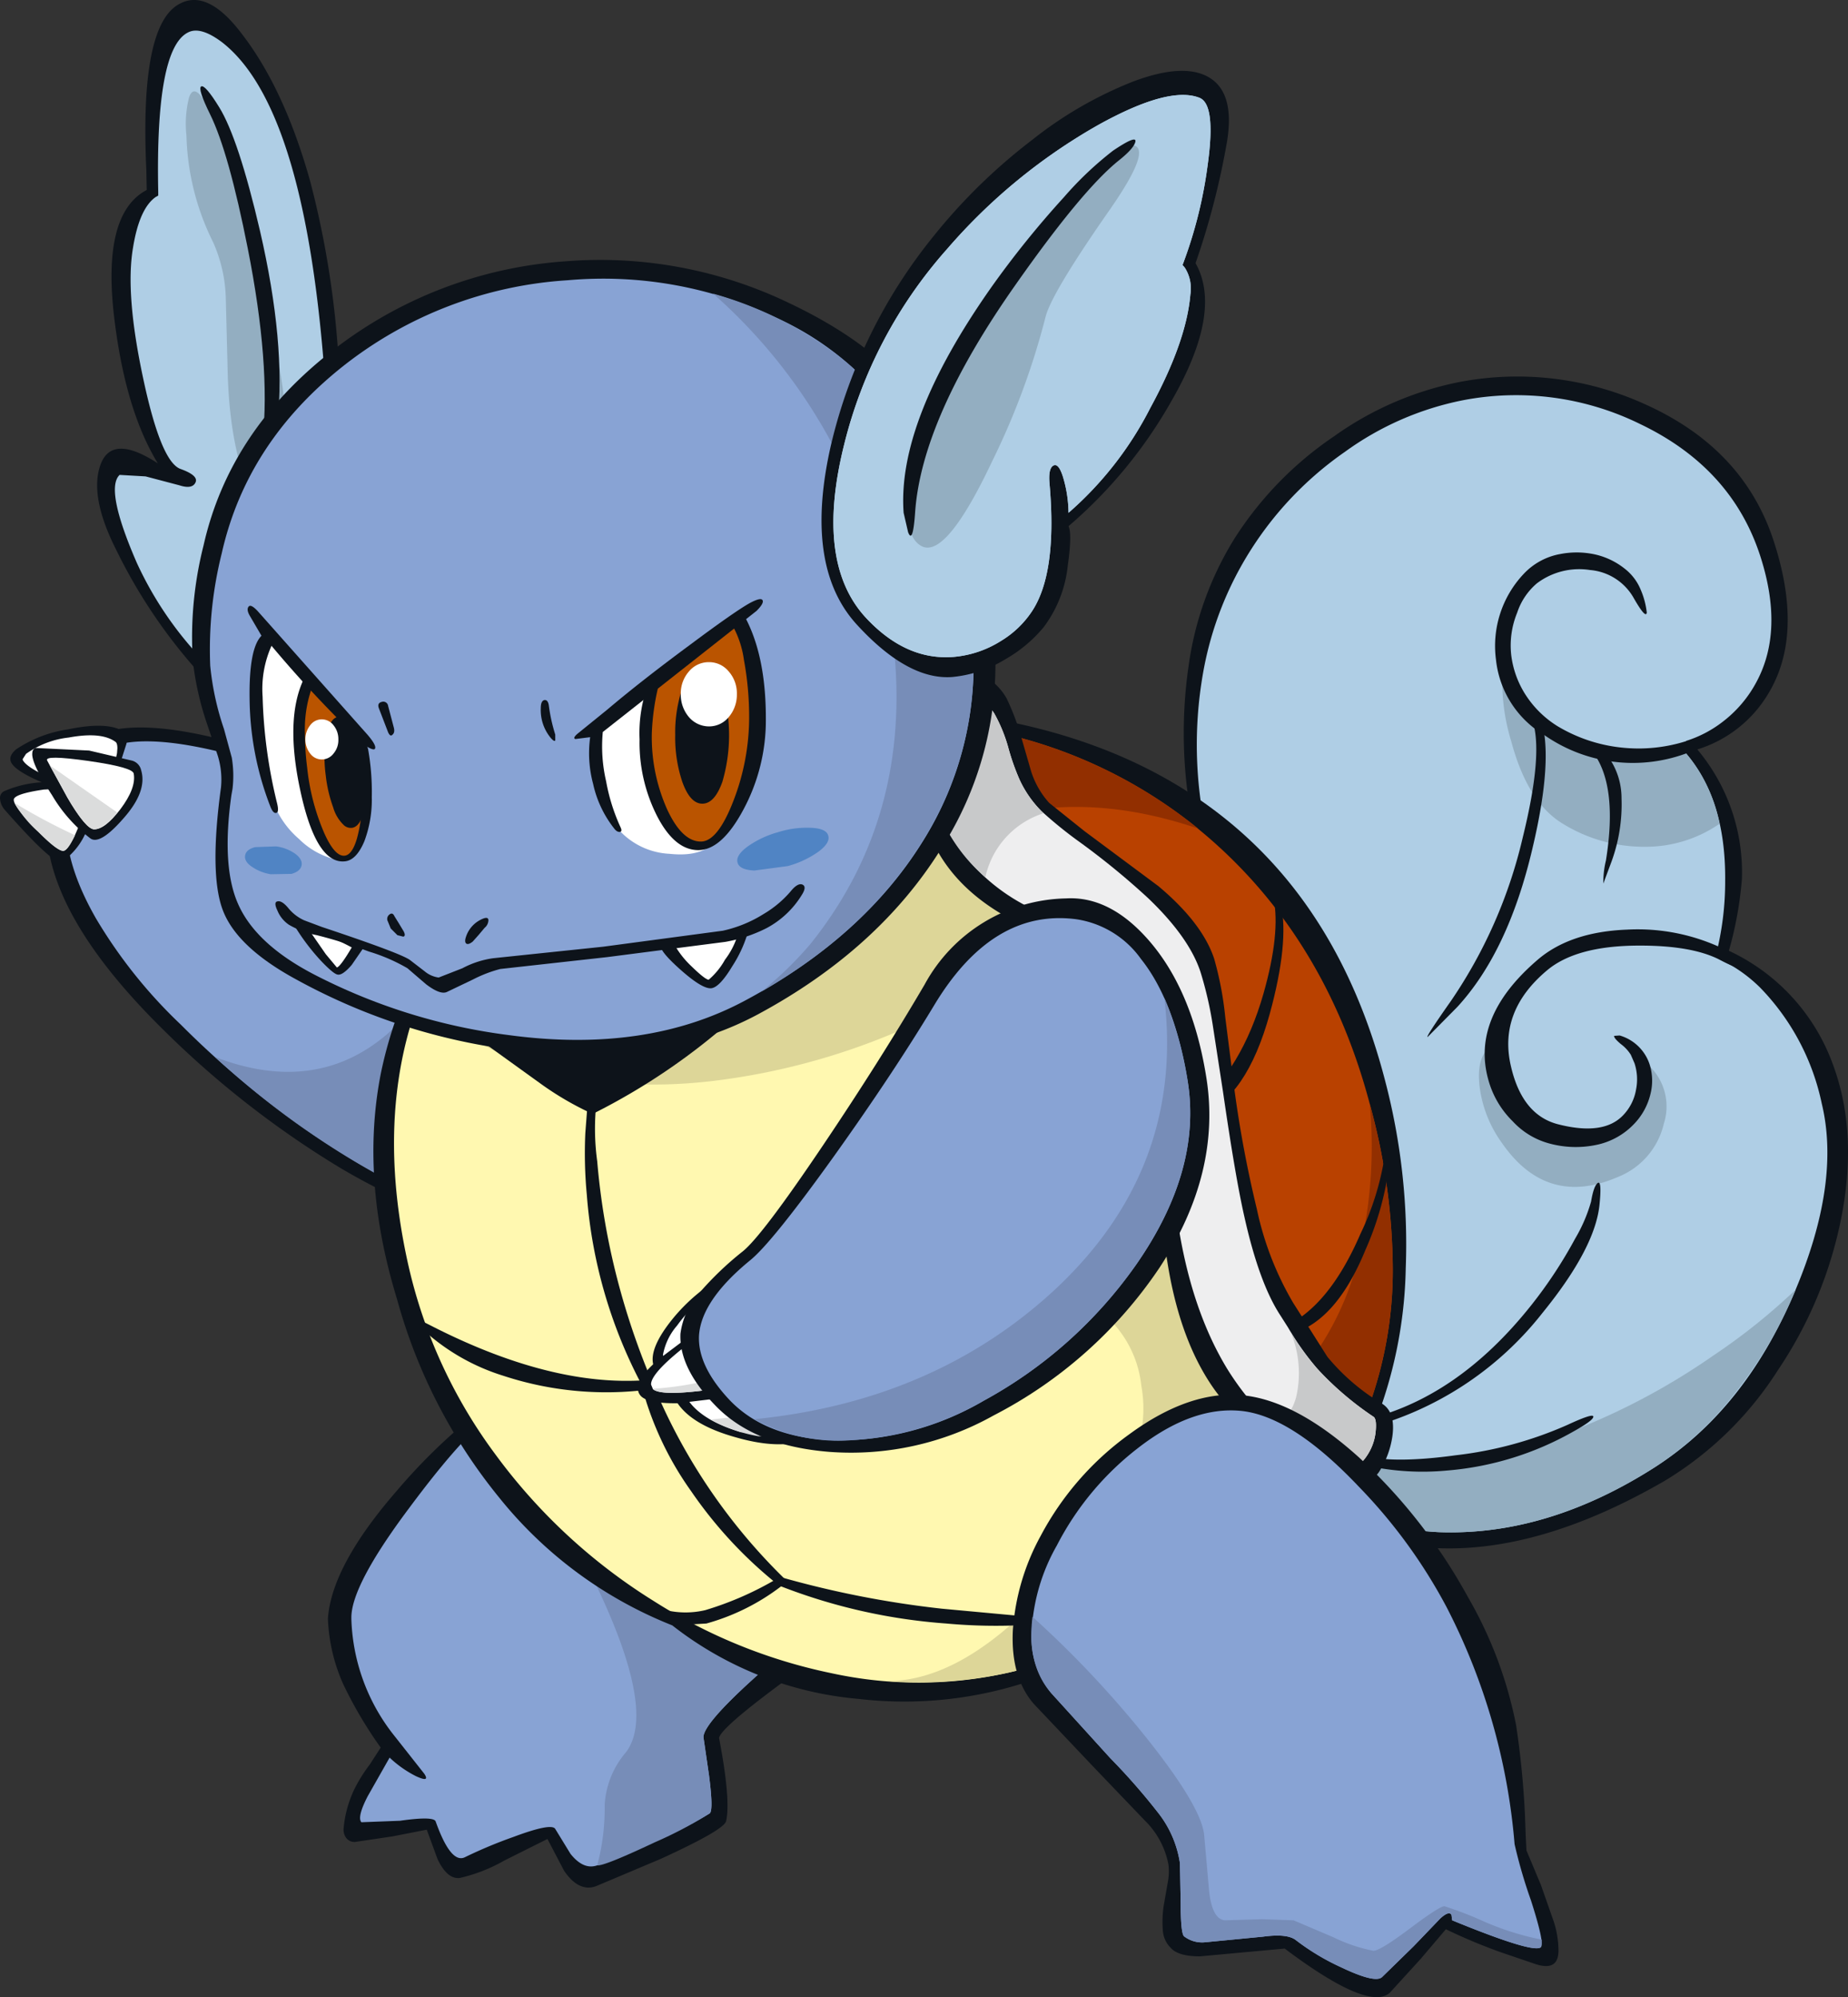 <svg xmlns="http://www.w3.org/2000/svg" viewBox="0 0 200.313 216.433"><rect x="0" y="0" width="200.313" height="216.433" fill="#333333" stroke="none"/><defs><style>.cls-1{fill:#0d131a;}.cls-2{fill:#afcee5;}.cls-3{fill:#93aec1;}.cls-4{fill:#88a3d4;}.cls-5{fill:#778db8;}.cls-6{fill:#fff;}.cls-7{fill:#dbdcdc;}.cls-8{fill:#b94100;}.cls-9{fill:#922f00;}.cls-10{fill:#fff8b0;}.cls-11{fill:#ddd698;}.cls-12{fill:#eeeeef;}.cls-13{fill:#c8c9ca;}.cls-14{fill:#ba5400;}.cls-15{fill:#5084c4;}</style></defs><title>wartortle</title><g id="Layer_2" data-name="Layer 2"><g id="Layer_1-2" data-name="Layer 1"><path class="cls-1" d="M15.864,18.457Q15.139,3.079,19.245.542q3.1-1.932,6.884,3.019Q30.799,9.56,33.617,19.624a99.429,99.429,0,0,1,3.221,27.939,43.606,43.606,0,0,1-.322,7.448L35.187,62.941l-1.691,9.42q-.765,4.71-3.744,5.113-3.704.483-8.977-5.475a57.805,57.805,0,0,1-8.212-12.48q-2.818-5.596-1.731-8.977,1.167-3.663,6.28-.322-3.502-5.717-4.71-15.62-1.409-11.433,3.502-14.01l-.04-2.134"/><path class="cls-2" d="M24.157,4.649Q34.06,12.499,35.59,47.603A42.329,42.329,0,0,1,35.268,54.93L33.939,62.74l-1.691,9.42q-.604,3.824-2.657,4.066-2.979.362-7.89-4.992a38.459,38.459,0,0,1-6.884-10.266q-3.462-7.971-1.852-9.501l2.818.161,3.663.966q1.369.443,1.731-.282.403-.765-1.61-1.49-2.134-.765-4.066-9.903-1.932-9.058-1.087-14.05.684-4.267,2.456-5.515l.282-.161v-.362Q16.83,5.293,20.373,3.521q1.369-.725,3.784,1.127"/><path class="cls-3" d="M20.493,10.566q.443-1.328,1.409,0l1.248,1.691a41.299,41.299,0,0,1,3.341,9.058,152.307,152.307,0,0,1,3.663,17.633,88.734,88.734,0,0,1,1.328,14.976q-.201,5.878-2.496,2.778-4.026-5.435-4.308-16.425l-.201-7.89a15.879,15.879,0,0,0-1.369-6.119,27.461,27.461,0,0,1-2.899-11.594,11.551,11.551,0,0,1,.282-4.106"/><path class="cls-1" d="M22.788,12.418Q21.379,9.56,21.822,9.359q.443-.161,1.932,2.254,2.093,3.382,4.428,13.406,2.818,12.198,1.892,20.733L28.464,47.724q.886-8.213-1.61-20.813-2.053-10.386-4.066-14.493"/><path class="cls-1" d="M48.875,89.793q5.153,2.617,8.977,14.976,3.704,11.956,2.536,20.491-.845,6.2-4.589,7.005-7.005,1.329-18.881-5.676A102.615,102.615,0,0,1,17.595,111.491Q5.115,99.173,5.035,89.511a12.179,12.179,0,0,1,.926-4.67,11.79,11.79,0,0,1,2.576-3.905q4.549-4.549,20.813.765A145.171,145.171,0,0,1,48.875,89.793"/><path class="cls-4" d="M56.765,105.372q3.502,11.634,2.375,19.726-.684,5.354-3.583,5.918-6.361,1.208-17.069-5.153a98.625,98.625,0,0,1-18.881-14.815,53.332,53.332,0,0,1-9.179-11.473Q7.209,93.98,7.168,89.43a10.116,10.116,0,0,1,2.939-7.327q3.623-3.623,16.787.201A130.272,130.272,0,0,1,48.311,90.92q4.791,2.415,8.454,14.452"/><path class="cls-5" d="M42.031,112.015a51.138,51.138,0,0,0,6.119-6.803q4.227-5.435,5.837-7.085a56.102,56.102,0,0,1,4.348,13.728,40.376,40.376,0,0,1,.805,13.245q-.684,5.354-3.583,5.918-5.717,1.127-15.096-3.985A90.468,90.468,0,0,1,23.311,114.551q10.91,4.187,18.72-2.536"/><path class="cls-1" d="M7.37,79.044q4.428-.926,6.159.322.403.282.161,1.288L13.006,82.788a11.52,11.52,0,0,1-1.127,2.496q-.845,1.449-1.409,1.449a19.173,19.173,0,0,1-4.589-1.409q-4.106-1.57-4.67-2.697-.322-.684.523-1.409a13.588,13.588,0,0,1,5.636-2.174"/><path class="cls-6" d="M10.469,86.089a16.134,16.134,0,0,1-4.066-1.369Q2.901,83.271,2.458,82.345v-.081l.362-.564a9.786,9.786,0,0,1,4.63-1.771q3.502-.644,5.032.443.242.121.242.725l-.04.523a9.077,9.077,0,0,1-1.087,2.899l-1.127,1.57"/><path class="cls-1" d="M.486,85.727a11.944,11.944,0,0,1,4.388-.966,22.757,22.757,0,0,1,4.469-.04.823.823,0,0,1,.644.483q.564,1.167-.322,3.945a7.364,7.364,0,0,1-2.939,4.227Q5.92,93.899.566,87.82a2.045,2.045,0,0,1-.564-1.328.802.802,0,0,1,.483-.765"/><path class="cls-6" d="M1.492,86.693q-.04-.644,3.261-1.127l4.509-.242.161.161.081.564a11.296,11.296,0,0,1-1.006,3.583q-1.047,2.576-1.651,2.576-.684,0-2.979-2.375Q1.532,87.458,1.492,86.693"/><path class="cls-7" d="M1.573,87.015a66.311,66.311,0,0,0,6.562,3.502q-.845,1.691-1.288,1.691-.644,0-2.697-2.053a12.52,12.52,0,0,1-2.576-3.14"/><path class="cls-1" d="M3.827,81.057l5.837.282,4.63,1.087a1.38,1.38,0,0,1,1.006,1.047q.684,2.295-1.932,5.233Q10.872,91.564,9.825,90.88a16.064,16.064,0,0,1-4.187-4.71Q3.344,82.667,3.505,81.58A.6.6,0,0,1,3.827,81.057"/><path class="cls-6" d="M5.115,82.426q-.362-.644,4.469.04,4.791.684,4.911,1.369.282,1.57-1.449,3.865-1.691,2.214-2.858,2.174-.886-.04-2.899-3.462L5.115,82.426"/><path class="cls-7" d="M10.188,89.873q-.805-.04-2.536-2.858L5.397,82.949l7.327,5.113q-1.53,1.812-2.536,1.812"/><path class="cls-1" d="M51.814,153.037q3.261-2.536,10.185.362,7.89,3.301,17.592,11.876,9.259,8.132,9.621,11.232v.201l.403,1.167.282.805q-11.675,8.213-11.956,9.662,1.288,6.723.765,9.018-.242.966-7.126,4.106l-6.965,2.939q-1.852.684-3.462-1.651l-1.812-3.462-4.67,2.335a17.729,17.729,0,0,1-4.831,1.892q-1.369.161-2.415-2.053l-1.167-3.18-3.704.725-4.066.604a1.113,1.113,0,0,1-1.047-.564,1.493,1.493,0,0,1-.201-.805,12.18,12.18,0,0,1,1.53-5.032,17.44,17.44,0,0,1,1.328-2.013l1.167-1.812a45.375,45.375,0,0,1-4.066-6.884,19.115,19.115,0,0,1-1.651-7.005v-.161q.443-5.717,7.488-13.808a62.378,62.378,0,0,1,8.776-8.494"/><path class="cls-4" d="M58.537,153.52a35.631,35.631,0,0,1,9.42,4.509,86.227,86.227,0,0,1,14.13,11.232q5.878,5.797,5.878,7.407v.04a82.888,82.888,0,0,0-6.441,5.354q-5.274,4.791-5.274,6.2l.604,4.146q.483,3.744.081,4.106a36.863,36.863,0,0,1-5.072,2.617q-4.63,2.134-7.126,3.019-1.49.523-2.899-1.248l-1.651-2.697q-.403-.684-4.589.886a50.088,50.088,0,0,0-5.193,2.174q-1.53.765-3.18-3.865-.201-.604-3.865-.081l-4.187.161q-.483-.564.684-2.818l2.375-4.187a12.023,12.023,0,0,0,2.858,2.013q1.57.725.886-.282l-1.208-1.53-2.254-2.858a21.33,21.33,0,0,1-4.428-12.359v-.161q0-3.502,6.24-11.836,5.354-7.206,8.253-9.46,1.973-1.53,5.958-.483"/><path class="cls-5" d="M53.786,153.399q4.469-1.53,14.171,4.63a86.227,86.227,0,0,1,14.13,11.232q5.878,5.797,5.878,7.407v.04a82.888,82.888,0,0,0-6.441,5.354q-5.274,4.791-5.274,6.2l.604,4.146q.483,3.744.081,4.106a44.704,44.704,0,0,1-5.958,3.14q-5.556,2.617-6.24,2.496a23.967,23.967,0,0,0,.805-6.522,9.576,9.576,0,0,1,2.295-5.717q3.382-4.388-3.301-18.317a125.876,125.876,0,0,0-10.749-18.196"/><path class="cls-1" d="M133.818,58.352a38.109,38.109,0,0,1,10.789-11.071,35.147,35.147,0,0,1,13.567-5.878,33.424,33.424,0,0,1,20.249,2.456q10.668,4.831,13.889,14.935,3.221,10.024-.644,16.385a13.608,13.608,0,0,1-7.689,6.039,20.678,20.678,0,0,1,4.831,14.09,39.844,39.844,0,0,1-1.409,7.729,21.743,21.743,0,0,1,11.232,12.198q2.778,7.367.966,16.667a45.169,45.169,0,0,1-6.884,16.586,37.507,37.507,0,0,1-12.278,11.997q-13.929,8.051-25.483,7.246-5.475-.403-13.567-4.066-2.295-1.006-3.502-8.011-.845-4.952-1.892-19.122-1.087-14.291-1.932-21.538a167.411,167.411,0,0,0-3.905-22.021,50.561,50.561,0,0,1-1.328-20.733,35.263,35.263,0,0,1,4.992-13.889"/><path class="cls-2" d="M158.576,43.376a30.46,30.46,0,0,1,19.203,2.576q10.024,4.791,13.084,14.493,2.496,7.89-.443,13.406a13.224,13.224,0,0,1-3.663,4.348,12.701,12.701,0,0,1-3.985,2.093l-.282,1.047q4.589,5.072,4.509,14.09a32.231,32.231,0,0,1-1.006,8.092l.322.403,1.328.684a15.868,15.868,0,0,1,3.14,2.415,25.492,25.492,0,0,1,6.683,12.56q2.093,8.655-2.979,20.531-5.354,12.641-15.096,18.881-11.715,7.488-23.47,7.045a38.224,38.224,0,0,1-14.05-3.502q-1.892-.845-3.019-8.494-.684-4.63-1.651-17.592-1.006-14.09-1.892-21.618A165.4,165.4,0,0,0,131.362,92.691a44.795,44.795,0,0,1-.926-19.927,36.652,36.652,0,0,1,5.193-13.245,37.208,37.208,0,0,1,10.145-10.547,32.524,32.524,0,0,1,12.802-5.596"/><path class="cls-3" d="M144.526,155.493a16.325,16.325,0,0,0,8.776,3.06,36.112,36.112,0,0,0,10.708-1.328,73.149,73.149,0,0,0,21.739-10.346,66.426,66.426,0,0,0,8.897-7.126,46.602,46.602,0,0,1-6.24,10.789,36.047,36.047,0,0,1-9.018,8.454q-11.715,7.488-23.47,7.045a38.224,38.224,0,0,1-14.05-3.502q-.443-.201-.081-.684l1.127-1.208a6.199,6.199,0,0,0,1.61-5.153"/><path class="cls-3" d="M161.313,114.189a12.773,12.773,0,0,0,2.697,4.791,11.096,11.096,0,0,0,4.992,3.865q4.509,1.369,6.965-1.087,2.254-2.254,2.013-6.884a6.085,6.085,0,0,1,2.375,6.884,8.211,8.211,0,0,1-4.992,5.797q-7.729,3.341-12.601-3.744a13.206,13.206,0,0,1-2.335-5.717q-.443-3.019.765-4.348l.081.282.04.161"/><path class="cls-3" d="M174.357,81.299a19.325,19.325,0,0,0,8.132.04,16.87,16.87,0,0,1,3.905,7.931,14.087,14.087,0,0,1-8.092,2.496,16.74,16.74,0,0,1-8.897-2.496q-3.824-2.295-5.596-8.937a21.988,21.988,0,0,1-.805-9.179A13.994,13.994,0,0,0,174.357,81.299"/><path class="cls-1" d="M162.159,71.516a11.366,11.366,0,0,1,3.019-9.34,7.154,7.154,0,0,1,3.945-2.134,9.329,9.329,0,0,1,3.341-.04,7.942,7.942,0,0,1,3.623,1.61,5.539,5.539,0,0,1,1.771,2.335,8.565,8.565,0,0,1,.644,2.456q-.121.684-1.449-1.651a6.008,6.008,0,0,0-4.71-2.979,7.608,7.608,0,0,0-5.757,1.449,7.081,7.081,0,0,0-2.134,3.18,9.366,9.366,0,0,0-.644,4.589,10.252,10.252,0,0,0,1.61,4.388,11.025,11.025,0,0,0,3.382,3.301,16.879,16.879,0,0,0,6.965,2.335,17.112,17.112,0,0,0,6.965-.684l2.335-.121q.161.604-1.892,1.288a16.76,16.76,0,0,1-15.741-1.812,10.831,10.831,0,0,1-5.274-8.172"/><path class="cls-1" d="M177.336,118.094a5.626,5.626,0,0,0-.161-2.858l-.403-.926a4.28,4.28,0,0,0-1.087-1.167q-.765-.644-.725-.886l.604-.04a4.826,4.826,0,0,1,3.221,3.06,5.821,5.821,0,0,1,.121,3.261,7.018,7.018,0,0,1-1.852,3.341,7.803,7.803,0,0,1-3.744,2.134,10.871,10.871,0,0,1-5.475-.121,8.311,8.311,0,0,1-3.865-2.375,9.969,9.969,0,0,1-2.657-4.549q-1.852-6.723,5.274-12.882,3.543-3.1,9.783-3.341a21.471,21.471,0,0,1,10.628,2.174q2.697,1.369,2.415,1.932-.322.564-2.939-.805-3.06-1.61-8.977-1.57-6.683.04-9.823,2.697-5.274,4.428-3.905,10.346,1.208,5.314,5.113,6.32,4.871,1.248,7.005-.926a5.276,5.276,0,0,0,1.449-2.818"/><path class="cls-1" d="M172.585,81.419l.684-.604a7.718,7.718,0,0,1,2.496,5.717,18.045,18.045,0,0,1-1.087,6.844l-.886,2.375a9.997,9.997,0,0,1,.282-2.496q1.328-8.253-1.49-11.836"/><path class="cls-1" d="M166.104,78.078l.886-.322q1.449,4.388-.886,14.211-2.617,11.151-8.132,17.15l-3.221,3.261q-.282.081,2.496-3.865A52.387,52.387,0,0,0,165.057,90.759q2.254-9.138,1.047-12.681"/><path class="cls-1" d="M147.908,154.849l-.201-.926q10.185-2.295,18.277-12.48a49.091,49.091,0,0,0,4.75-7.206,16.876,16.876,0,0,0,1.731-4.026q.282-1.691.725-2.013.443-.282.201,2.214-.403,4.75-6.2,11.876a35.703,35.703,0,0,1-19.283,12.56"/><path class="cls-1" d="M147.706,157.747q3.382.886,10.105-.04a41.484,41.484,0,0,0,12.117-3.301q2.778-1.288,2.778-.886.04.403-2.295,1.691a33.118,33.118,0,0,1-13.486,4.147,28.238,28.238,0,0,1-9.46-.684l.242-.926"/><path class="cls-1" d="M132.328,88.344q13.003,10.145,17.834,28.864a69.622,69.622,0,0,1,2.214,20.209,48.388,48.388,0,0,1-3.543,17.311l-.322.805-.644-.564a96.542,96.542,0,0,1-11.312-11.071q-2.939-3.341-4.348-9.863a104.198,104.198,0,0,1-1.61-12.48q-.644-6.965-1.127-9.863a25.285,25.285,0,0,0-2.496-7.89,23.723,23.723,0,0,0-5.556-6.441,65.882,65.882,0,0,0-6.803-4.75,58.292,58.292,0,0,1-8.092-5.837,19.166,19.166,0,0,1-5.394-8.897l-.242-.886.926.081q18.559,1.932,30.515,11.272"/><path class="cls-8" d="M137.481,143.053q-2.778-3.14-4.106-9.46a111.136,111.136,0,0,1-1.53-12.158l-1.167-10.064a26.579,26.579,0,0,0-2.617-8.172,24.485,24.485,0,0,0-5.757-6.763,67.675,67.675,0,0,0-7.045-4.871,57.203,57.203,0,0,1-7.528-5.394,18.533,18.533,0,0,1-5.072-7.689,51.741,51.741,0,0,1,29.066,12.923q12.158,10.91,16.747,28.22a68.777,68.777,0,0,1,2.496,17.552,43.201,43.201,0,0,1-2.979,16.264,98.81,98.81,0,0,1-10.507-10.386"/><path class="cls-9" d="M148.471,119.623a68.777,68.777,0,0,1,2.496,17.552,43.201,43.201,0,0,1-2.979,16.264q-3.462-3.019-6.159-5.717a31.269,31.269,0,0,0,5.837-13.446,49.483,49.483,0,0,0,.805-14.654"/><path class="cls-9" d="M129.873,89.793q-10.588-3.583-19.766-1.691a25.609,25.609,0,0,1-4.428-4.106,16.558,16.558,0,0,1-3.019-5.515A52.094,52.094,0,0,1,129.873,89.793"/><path class="cls-1" d="M131.805,134.519a23.342,23.342,0,0,0,4.589,9.299l5.153,5.193,5.636,4.911,1.49,1.208-.201.443q-4.428,10.386-11.997,16.183-8.212,6.32-23.067,9.783a42.769,42.769,0,0,1-20.33,2.576,38.106,38.106,0,0,1-20.209-7.971,45.592,45.592,0,0,1-18.76-13.848,58.474,58.474,0,0,1-11.071-21.497q-4.026-13.124-1.731-24.597A46.03,46.03,0,0,1,49.922,97.522a48.167,48.167,0,0,1,13.607-12.158,68.182,68.182,0,0,1,18.961-7.85,41.27,41.27,0,0,1,8.776-1.288l8.736.403.403.04.121.443a22.156,22.156,0,0,0,4.952,8.897,69.401,69.401,0,0,0,7.528,6.924l6.441,5.717a27.853,27.853,0,0,1,8.374,15.096q.725,3.1,1.691,9.259a104.825,104.825,0,0,0,2.295,11.514"/><path class="cls-10" d="M147.143,155.493a37.053,37.053,0,0,1-13.567,15.902q-9.34,6.401-24.235,9.863a44.309,44.309,0,0,1-19.162.081,57.492,57.492,0,0,1-19.283-7.81,61.625,61.625,0,0,1-17.19-15.902,54.514,54.514,0,0,1-9.42-20.41q-4.871-21.538,5.314-37.077,10.225-15.499,33.172-21.417a37.667,37.667,0,0,1,8.414-1.208l8.293.322a24.156,24.156,0,0,0,5.113,9.058,68.908,68.908,0,0,0,7.649,7.005l6.28,5.556a33.281,33.281,0,0,1,5.314,6.844,30.786,30.786,0,0,1,2.778,7.729l1.691,9.179a105.862,105.862,0,0,0,2.335,11.795,24.633,24.633,0,0,0,4.791,9.662,61.701,61.701,0,0,0,5.314,5.314l5.636,4.871.765.644"/><path class="cls-11" d="M146.378,154.849l.765.644a37.053,37.053,0,0,1-13.567,15.902q-9.34,6.401-24.235,9.863a45.285,45.285,0,0,1-13.204.926q7.246,0,15.137-7.689a55.849,55.849,0,0,0,11.393-16.063,13.771,13.771,0,0,0,1.047-8.253,11.895,11.895,0,0,0-5.233-8.655q-2.939-4.106-4.469-11.473l-1.932-11.876q-1.127-6.079-3.301-7.971-2.778-2.415-8.535.242A73.231,73.231,0,0,1,76.733,117.208q-19.122,2.053-31.28-8.816A41.784,41.784,0,0,1,58.899,90.075q9.541-7.649,23.873-11.353a37.667,37.667,0,0,1,8.414-1.208l8.293.322a24.156,24.156,0,0,0,5.113,9.058,68.908,68.908,0,0,0,7.649,7.005l6.28,5.556a33.281,33.281,0,0,1,5.314,6.844,30.786,30.786,0,0,1,2.778,7.729l1.691,9.179a105.862,105.862,0,0,0,2.335,11.795,24.633,24.633,0,0,0,4.791,9.662,61.701,61.701,0,0,0,5.314,5.314l5.636,4.871"/><path class="cls-1" d="M58.617,117.45l-6.481-4.67-1.127-1.651.564-.765,2.053,1.651q8.454,6.763,10.547,7.649A90.518,90.518,0,0,0,76.129,111.089a126.125,126.125,0,0,0,11.675-10.386l.684.644q-6.683,7.005-9.34,9.34a69.963,69.963,0,0,1-14.734,9.944l-.161.081-.201-.081a33.069,33.069,0,0,1-5.435-3.18"/><path class="cls-1" d="M63.609,129.486a47.341,47.341,0,0,1-.161-6.723l.201-2.617.926.121a26.083,26.083,0,0,0,.161,5.596,76.808,76.808,0,0,0,2.134,12.601A79.948,79.948,0,0,0,70.815,150.058a62.949,62.949,0,0,0,14.291,21.095L84.1,171.555a46.818,46.818,0,0,1-9.179-9.944,35.09,35.09,0,0,1-5.435-11.675,52.478,52.478,0,0,1-5.878-20.451"/><path class="cls-1" d="M102.055,174.333l9.138.845-.081.926a58.821,58.821,0,0,1-8.535-.161,61.621,61.621,0,0,1-17.914-4.026,23.759,23.759,0,0,1-8.092,4.026l-2.737.161-3.06-1.651q-2.536-1.449-.081-.443a9.287,9.287,0,0,0,5.757.483,34.885,34.885,0,0,0,7.931-3.502l.161-.081.201.04a106.258,106.258,0,0,0,17.311,3.382"/><path class="cls-1" d="M45.372,144.019l.362-.845.966.483q14.01,7.166,24.879,5.757l.121.966a35.726,35.726,0,0,1-17.15-1.288,22.918,22.918,0,0,1-8.293-4.63l-.886-.443"/><path class="cls-1" d="M138.045,97.321l.805.644q.886,4.227-1.208,11.876-2.536,9.179-7.528,10.99l-.604-.725q5.113-4.267,7.448-12.44,1.852-6.522,1.087-10.346"/><path class="cls-1" d="M139.132,143.818q4.911-2.174,8.333-10.105a29.781,29.781,0,0,0,2.737-9.219l.443,1.208a32.707,32.707,0,0,1-2.617,9.702q-3.341,8.172-8.535,9.259l-.362-.845"/><path class="cls-1" d="M131.604,103.883a36.106,36.106,0,0,1,1.208,6.361l1.006,7.931a125.832,125.832,0,0,0,2.415,12.842,33.79,33.79,0,0,0,3.945,10.185l.845,1.328,2.858,4.509a22.839,22.839,0,0,0,5.918,5.072q1.49.926,1.127,3.543a9.626,9.626,0,0,1-1.449,3.865,2.966,2.966,0,0,1-2.295,1.288,7.399,7.399,0,0,1-4.71-1.409l-5.354-3.382a24.173,24.173,0,0,1-5.394-5.314q-5.878-8.132-5.958-24.315-.04-13.043-4.348-19.203-2.415-3.422-9.38-7.166l-2.697-.523q-6.522-3.583-8.736-9.46a38.431,38.431,0,0,1-1.409-7.81L99.076,81.218a8.194,8.194,0,0,1,.322-3.543,6.571,6.571,0,0,1,1.892-3.221q2.617-2.214,4.026-1.771a6.426,6.426,0,0,1,3.784,2.979A26.124,26.124,0,0,1,110.71,79.93l1.047,3.623a9.252,9.252,0,0,0,1.973,3.462l3.824,3.06,8.011,5.958q4.75,3.985,6.039,7.85"/><path class="cls-12" d="M132.57,118.335q1.328,9.179,2.295,13.446,1.61,7.246,3.905,10.749l.845,1.329a30.21,30.21,0,0,0,3.14,4.428,32.869,32.869,0,0,0,6.159,5.274q.322.282.201,1.57a5.675,5.675,0,0,1-.966,2.657q-1.731,2.617-5.032.564a30.582,30.582,0,0,1-10.105-10.024q-5.113-8.414-5.998-22.021-.845-13.647-5.032-19.887-2.576-3.824-9.34-7.488l-1.328-.725a20.864,20.864,0,0,1-8.897-8.736,22.748,22.748,0,0,1-1.973-7.367l-.121-1.087a6.477,6.477,0,0,1,.242-2.979,5.53,5.53,0,0,1,1.53-2.657,2.479,2.479,0,0,1,2.415-.483,5.955,5.955,0,0,1,3.261,2.415A16.61,16.61,0,0,1,109.301,81.057a24.99,24.99,0,0,0,1.208,3.422,11.847,11.847,0,0,0,2.335,3.382,45.758,45.758,0,0,0,3.945,3.221,81.118,81.118,0,0,1,7.649,6.24q4.428,4.227,5.676,7.971a40.077,40.077,0,0,1,1.329,5.717l1.127,7.327"/><path class="cls-13" d="M100.565,78.038a5.53,5.53,0,0,1,1.53-2.657,2.479,2.479,0,0,1,2.415-.483,5.955,5.955,0,0,1,3.261,2.415A16.61,16.61,0,0,1,109.301,81.057a24.99,24.99,0,0,0,1.208,3.422,11.847,11.847,0,0,0,2.335,3.382l.242.282a9.37,9.37,0,0,0-6.28,6.924,18.082,18.082,0,0,1-5.113-7.206,24.748,24.748,0,0,1-1.248-5.757l-.121-1.087a6.477,6.477,0,0,1,.242-2.979"/><path class="cls-13" d="M148.914,153.56q.322.282.201,1.57a5.675,5.675,0,0,1-.966,2.657q-1.731,2.617-5.032.564a35.632,35.632,0,0,1-5.636-4.388q2.214.362,3.019-2.576a11.559,11.559,0,0,0-.604-7.045,25.769,25.769,0,0,0,3.1,4.227,35.304,35.304,0,0,0,5.918,4.992"/><path class="cls-1" d="M77.578,138.786l.443-.282.403,6.602-.161.121-7.287,3.1q-.845-1.651,1.369-4.67a19.352,19.352,0,0,1,5.233-4.871"/><path class="cls-6" d="M72.063,147.159l-.121-.04-.081-.282a6.617,6.617,0,0,1,1.53-3.18,17.535,17.535,0,0,1,4.066-4.026l.322,5.153L74.559,146.475a5.077,5.077,0,0,1-2.496.684"/><path class="cls-1" d="M79.913,149.374l.121-.04.121.04q8.293,3.663,8.212,5.636,0,.725-1.006,1.047-2.939,1.047-7.568-.282-4.67-1.288-6.32-3.663a1.321,1.321,0,0,1-.121-1.49q.282-.523,1.53-.725l2.496-.201,2.536-.322"/><path class="cls-6" d="M74.599,151.749l-.282-.684.04-.121q.242-.443,3.06-.644l2.536-.322a38.425,38.425,0,0,1,5.153,2.617q2.657,1.61,2.657,2.375v.04l-.604.483-6.844-.282q-4.187-1.248-5.717-3.462"/><path class="cls-7" d="M84.503,152.272q3.261,1.852,3.261,2.697v.04l-.604.483-4.911.161a16.523,16.523,0,0,1-5.193-1.812l4.71-.523,2.737-1.047"/><path class="cls-1" d="M77.176,142.932q1.087-.926,2.939.161a7.041,7.041,0,0,1,2.415,2.375,4.083,4.083,0,0,1,.805,2.939l-.523,1.57a2.859,2.859,0,0,1-1.973,1.208l-7.367.886q-3.1.04-3.945-.725a1.201,1.201,0,0,1-.362-1.127q.121-1.127,2.375-3.019l4.066-3.06,1.57-1.208"/><path class="cls-6" d="M70.574,149.937q.161-1.49,5.394-5.314l1.61-1.208q.805-.644,2.214.201a6.73,6.73,0,0,1,2.174,2.093,3.597,3.597,0,0,1,.765,2.576q-.242,1.409-2.335,1.771-8.494,1.49-9.621.483l-.201-.483v-.121"/><path class="cls-7" d="M70.775,150.501A34.617,34.617,0,0,0,82.731,147.562v.725q-.242,1.409-2.335,1.771-8.494,1.49-9.621.483v-.04"/><path class="cls-1" d="M100.243,106.661a17.844,17.844,0,0,1,15.298-9.299q4.791-.282,9.018,4.589,4.71,5.435,6.2,14.815,1.651,10.346-5.072,20.612a48.307,48.307,0,0,1-17.995,16.022,31.596,31.596,0,0,1-17.753,3.945q-8.212-.644-12.44-5.072-3.905-4.026-3.744-7.729a8.138,8.138,0,0,1,2.013-4.388,34.517,34.517,0,0,1,4.75-4.549q2.093-1.691,8.655-11.433,6.159-9.138,11.071-17.512"/><path class="cls-4" d="M128.745,117.208q1.53,9.621-5.596,19.847A48.541,48.541,0,0,1,106.644,151.789a31.181,31.181,0,0,1-16.304,4.308q-7.327-.282-11.232-4.348-3.502-3.704-3.341-7.005.242-3.824,5.556-8.172,2.375-1.932,9.018-11.192,6.361-8.897,10.91-16.425,6.32-10.507,15.378-9.34a10.495,10.495,0,0,1,7.045,4.308q3.663,4.589,5.072,13.285"/><path class="cls-5" d="M126.209,108.15a38.491,38.491,0,0,1,2.536,9.058q1.53,9.621-5.596,19.847A48.541,48.541,0,0,1,106.644,151.789a32.294,32.294,0,0,1-14.05,4.267,18.883,18.883,0,0,1-10.829-2.254q19.364-1.932,32.367-13.848,14.291-13.164,12.077-31.803"/><path class="cls-1" d="M98.874,42.772a40.003,40.003,0,0,1,4.348,8.132,56.658,56.658,0,0,1,4.549,17.914,37.091,37.091,0,0,1-5.797,23.228q-6.803,10.869-19.807,17.874-10.346,5.556-24.839,4.066a65.954,65.954,0,0,1-25.161-7.81q-6.481-3.502-8.011-7.528-1.49-3.905-.201-13.325a8.729,8.729,0,0,0-.362-3.462l-1.127-3.341a32.384,32.384,0,0,1-1.57-6.965,40.442,40.442,0,0,1,1.167-12.44q2.778-12.359,13.889-21.055a46.174,46.174,0,0,1,25.362-9.742A47.186,47.186,0,0,1,85.509,32.829q9.098,4.308,13.365,9.944"/><path class="cls-4" d="M105.396,68.94a35.966,35.966,0,0,1-5.435,22.343q-6.441,10.306-19.122,17.109-10.749,5.797-25.684,3.784a63.25,63.25,0,0,1-21.014-6.522q-6.401-3.301-8.333-7.689-1.812-4.066-.725-11.795l.121-.684a11.906,11.906,0,0,0-.081-3.382l-.845-3.1a30.148,30.148,0,0,1-1.49-6.844,42.91,42.91,0,0,1,1.248-12.198q2.697-11.997,13.164-20.29a43.672,43.672,0,0,1,24.315-9.299,43.557,43.557,0,0,1,22.544,4.026,31.641,31.641,0,0,1,11.956,9.299,46.322,46.322,0,0,1,4.589,7.85,49.39,49.39,0,0,1,4.791,17.391"/><path class="cls-5" d="M77.296,31.822a40.419,40.419,0,0,1,11.876,5.515,29.244,29.244,0,0,1,6.844,6.361,46.322,46.322,0,0,1,4.589,7.85,49.39,49.39,0,0,1,4.791,17.391,35.77,35.77,0,0,1-5.032,21.618q-5.998,10.064-17.834,16.908a39.722,39.722,0,0,0,5.274-5.113q12.238-15.217,8.494-36.433A58.467,58.467,0,0,0,77.296,31.822"/><path class="cls-6" d="M29.189,68.738A128.379,128.379,0,0,0,38.73,79.648a28.322,28.322,0,0,1,.926,7.488,19.944,19.944,0,0,1-.564,3.865A3.915,3.915,0,0,1,38.207,92.49l-1.006.805A8.357,8.357,0,0,1,32.41,90.92a9.806,9.806,0,0,1-2.778-3.945,39.843,39.843,0,0,1-1.409-6.159,39.738,39.738,0,0,1-.564-6.119,11.574,11.574,0,0,1,.644-3.422l.886-2.536"/><path class="cls-6" d="M66.749,77.192q10.547-9.018,12.48-9.702a4.923,4.923,0,0,1,1.731,2.697,16.252,16.252,0,0,1,.725,4.992,44.273,44.273,0,0,1-.725,9.219,14.285,14.285,0,0,1-3.18,6.441q-1.409,2.093-5.193,1.691a7.918,7.918,0,0,1-5.596-2.697q-1.127-1.127-1.731-4.67a32.564,32.564,0,0,1-.523-5.797l.684-.886,1.328-1.288"/><path class="cls-1" d="M42.071,79.366l-1.006-2.617q-.201-.564.322-.684a.527.527,0,0,1,.684.443l.604,2.295q.161.564-.121.805-.242.282-.483-.242"/><path class="cls-1" d="M58.617,76.749q0-.805.403-.886.403-.04.483.684a17.91,17.91,0,0,0,.684,3.06v.644q-.121.161-.523-.322a4.73,4.73,0,0,1-1.047-3.18"/><path class="cls-1" d="M32.852,99.938l2.496.845A13.806,13.806,0,0,1,38.73,102.313l.201.161.443.282-1.248,1.812q-1.006,1.167-1.53,1.047-.403-.04-1.691-1.369a23.445,23.445,0,0,1-2.899-3.784l.081-.765.765.242"/><path class="cls-6" d="M33.497,100.783a23.336,23.336,0,0,1,4.63,1.892q-1.208,2.053-1.61,2.174l-1.208-1.449L33.497,100.783"/><path class="cls-1" d="M77.377,101.186l2.939-.564.121.161.362.201q.242.081.201.282a13.846,13.846,0,0,1-1.61,3.422q-1.449,2.415-2.375,2.415-1.006,0-3.341-2.093-2.295-2.053-2.053-2.657l1.006-.362h.201l4.549-.805"/><path class="cls-6" d="M77.498,101.83l2.456-.483a8.56,8.56,0,0,1-1.369,2.657,7.903,7.903,0,0,1-1.771,2.174q-.403-.04-1.852-1.449a9.908,9.908,0,0,1-1.731-2.134l4.267-.765"/><path class="cls-1" d="M41.991,99.736a.6.6,0,0,1,.242-.644q.322-.242.523.201l.523.845.483.805q.242.483-.04.564l-.644-.161-.725-.725-.362-.886"/><path class="cls-1" d="M50.445,101.749a3.181,3.181,0,0,1,1.61-2.053q.845-.443.886,0a1.083,1.083,0,0,1-.403.845l-.644.765L51.25,102.031q-.443.362-.684.242-.201-.121-.121-.523"/><path class="cls-1" d="M79.229,67.49q.765-.322,1.49-.684,2.295,4.227,2.295,11.03a20.448,20.448,0,0,1-2.456,9.944q-2.335,4.348-4.871,4.348T71.258,88.505a17.526,17.526,0,0,1-1.932-8.374,15.248,15.248,0,0,1,1.047-6.28l1.047-.564,3.422-2.858a30.517,30.517,0,0,1,4.388-2.939"/><path class="cls-14" d="M79.229,67.49a10.628,10.628,0,0,1,1.409,4.026,33.973,33.973,0,0,1,.564,6.32,25.101,25.101,0,0,1-1.651,8.816q-1.731,4.549-3.583,4.549-2.013,0-3.623-3.422a19.163,19.163,0,0,1-1.691-8.333,25.728,25.728,0,0,1,.886-5.757l3.422-3.06a25.052,25.052,0,0,1,4.267-3.14"/><path class="cls-1" d="M32.973,73.489l.604.04,1.409,1.49,4.066,4.549.403.282.443,1.329a26.564,26.564,0,0,1,.403,5.193,12.878,12.878,0,0,1-.805,4.791q-.845,2.013-2.053,2.174-3.14.403-4.871-7.568-1.731-7.931.403-12.278"/><path class="cls-14" d="M34.543,75.461a56.76,56.76,0,0,1,3.945,4.428l.523,2.576.242,3.744a16.32,16.32,0,0,1-.564,4.67q-.523,1.771-1.328,1.852-1.087.121-2.254-2.536a24.151,24.151,0,0,1-1.812-7.005,29.591,29.591,0,0,1-.242-3.663,13.546,13.546,0,0,1,.725-4.911l.765.845"/><path class="cls-1" d="M36.677,77.675l.845.242A4.312,4.312,0,0,1,38.73,79.93a14.937,14.937,0,0,1,.805,3.462,14.362,14.362,0,0,1-.04,4.187q-.362,1.973-1.328,2.134a1.12,1.12,0,0,1-.845-.242,4.29,4.29,0,0,1-1.208-1.973,14.937,14.937,0,0,1-.805-3.462,14.362,14.362,0,0,1,.04-4.187q.362-2.013,1.328-2.174"/><path class="cls-1" d="M73.19,79.648a14.92,14.92,0,0,1,.765-5.032q.845-2.375,2.174-2.375t2.174,2.375a17.975,17.975,0,0,1,0,10.105q-.845,2.375-2.174,2.375t-2.174-2.375a15.057,15.057,0,0,1-.765-5.072"/><path class="cls-1" d="M130.919,8.312q3.019,1.651,2.053,7.206a83.152,83.152,0,0,1-3.382,13.003q2.979,5.274-2.657,15.016a50.543,50.543,0,0,1-11.111,13.486q.403.845-.081,4.267a13.399,13.399,0,0,1-2.617,6.683,15.052,15.052,0,0,1-4.066,3.422,13.492,13.492,0,0,1-5.837,1.973q-4.791.362-10.306-5.636-5.878-6.361-2.818-19.605A56.461,56.461,0,0,1,101.169,25.623a61.366,61.366,0,0,1,10.668-10.427,42.726,42.726,0,0,1,10.99-6.361q5.354-2.013,8.092-.523"/><path class="cls-2" d="M129.027,31.943q-.443,5.113-4.348,12.278a37.787,37.787,0,0,1-8.857,11.353,13.845,13.845,0,0,0-.604-3.905q-.483-1.53-1.047-1.208t-.403,2.013q.845,9.662-1.932,13.808a10.591,10.591,0,0,1-3.341,3.18,11.43,11.43,0,0,1-5.153,1.731q-5.193.403-9.541-4.308-5.475-5.998-2.295-18.72a49.793,49.793,0,0,1,11.151-21.175,61.904,61.904,0,0,1,16.385-13.446q7.689-4.267,10.99-2.939,1.771.725.886,7.166a48.128,48.128,0,0,1-2.617,10.628l-.121.322.242.282a4.185,4.185,0,0,1,.604,2.939"/><path class="cls-2" d="M129.027,31.943q-.443,5.113-4.348,12.278a37.787,37.787,0,0,1-8.857,11.353,13.845,13.845,0,0,0-.604-3.905q-.483-1.53-1.047-1.208t-.403,2.013q.845,9.662-1.932,13.808a10.591,10.591,0,0,1-3.341,3.18,11.43,11.43,0,0,1-5.153,1.731q-5.193.403-9.541-4.308-5.475-5.998-2.295-18.72a49.793,49.793,0,0,1,11.151-21.175,61.904,61.904,0,0,1,16.385-13.446q7.689-4.267,10.99-2.939,1.771.725.886,7.166a48.128,48.128,0,0,1-2.617,10.628l-.121.322.242.282a4.185,4.185,0,0,1,.604,2.939"/><path class="cls-3" d="M107.208,33.151a88.235,88.235,0,0,1,7.126-9.299,62.946,62.946,0,0,1,8.333-8.132q2.415.161-2.456,7.126-6.24,8.937-6.884,11.514A80.299,80.299,0,0,1,107.57,49.938q-5.072,10.749-7.729,9.219-2.778-1.61-.081-10.789a46.301,46.301,0,0,1,7.448-15.217"/><path class="cls-1" d="M107.449,31.138a103.033,103.033,0,0,1,7.89-9.783,37.012,37.012,0,0,1,5.314-5.032q2.576-1.731,2.415-.966-.161.725-1.771,2.013-3.985,3.18-11.272,13.567Q99.921,45.309,99.196,55.494q-.242,3.543-.765,2.174l-.483-2.093q-.725-9.903,9.501-24.436"/><path class="cls-1" d="M134.864,151.225q5.676.644,12.359,6.642a59.317,59.317,0,0,1,11.876,15.177,45.005,45.005,0,0,1,5.233,13.889,94.791,94.791,0,0,1,.966,9.783l.081,2.254.081,1.57,1.57,3.744,1.369,3.905a10.155,10.155,0,0,1,.523,2.899q.161,2.617-2.456,1.771l-3.784-1.288a60.775,60.775,0,0,1-5.958-2.496l-2.737,3.221-3.341,3.663q-2.295,2.053-11.393-4.791l-9.179.845q-2.375,0-3.18-.926a2.94,2.94,0,0,1-.845-1.812,12.07,12.07,0,0,1,.081-2.697l.443-2.536a6.285,6.285,0,0,0,.081-1.973,9.016,9.016,0,0,0-2.536-4.75l-5.515-5.757-6.522-6.884q-2.536-2.899-2.295-7.971a24.793,24.793,0,0,1,3.019-10.266,32.054,32.054,0,0,1,9.581-10.99q6.642-4.871,12.48-4.227"/><path class="cls-4" d="M114.534,167.53a31.542,31.542,0,0,1,8.696-10.507q5.998-4.71,11.433-4.106,5.475.644,12.641,8.212a57.043,57.043,0,0,1,9.501,13.043,68.118,68.118,0,0,1,7.367,25.684,54.471,54.471,0,0,0,1.771,6.079q1.49,4.63,1.087,5.072-.684.765-9.621-2.899l-.081-.604q-.282-.443-1.208.403l-2.899,3.019-3.422,3.341q-.765.684-4.469-1.087a25.167,25.167,0,0,1-4.831-2.899q-.926-.765-3.583-.403l-6.24.604a3.196,3.196,0,0,1-2.335-.644q-.362-.362-.362-3.623l-.081-4.308a11.622,11.622,0,0,0-2.254-5.314,69.6,69.6,0,0,0-5.314-6.079l-6.361-7.005a9.488,9.488,0,0,1-2.134-6.884,20.911,20.911,0,0,1,2.697-9.098"/><path class="cls-5" d="M125.645,196.595a69.6,69.6,0,0,0-5.314-6.079l-6.361-7.005q-2.697-3.06-2.053-8.293a111.664,111.664,0,0,1,12.198,12.923q5.998,7.488,6.401,10.628l.564,6.361q.362,2.858,1.691,2.979l4.026-.121,3.422.121,4.348,1.852a17.231,17.231,0,0,0,4.308,1.449q.725,0,3.945-2.415t3.744-2.415a40.075,40.075,0,0,1,4.187,1.61,30.041,30.041,0,0,0,6.361,2.013l-.081.805q-.684.765-9.621-2.899l-.081-.604q-.282-.443-1.208.403l-2.899,3.019-3.422,3.341q-.765.684-4.469-1.087a25.167,25.167,0,0,1-4.831-2.899q-.926-.765-3.583-.403l-6.24.604a3.196,3.196,0,0,1-2.335-.644q-.362-.362-.362-3.623l-.081-4.308a11.622,11.622,0,0,0-2.254-5.314"/><path class="cls-1" d="M48.432,107.506q-.725.322-2.254-.845l-2.013-1.731A19.309,19.309,0,0,0,39.978,103.118a51.372,51.372,0,0,0-5.636-1.771,9.632,9.632,0,0,1-3.019-1.127,3.394,3.394,0,0,1-1.248-1.53q-.443-.926,0-1.006.483-.121,1.208.765a4.706,4.706,0,0,0,1.691,1.288l1.932.725q8.575,2.858,9.541,3.583l1.57,1.208a2.999,2.999,0,0,0,1.53.684l2.576-1.006a10.016,10.016,0,0,1,3.341-1.087l11.916-1.248,12.963-1.731a13.925,13.925,0,0,0,4.428-1.812A11.631,11.631,0,0,0,85.67,96.637q.805-1.006,1.328-.765.483.242-.121,1.167a9.953,9.953,0,0,1-3.784,3.543,16.071,16.071,0,0,1-4.469,1.49l-12.802,1.651-11.594,1.288a14.38,14.38,0,0,0-2.939,1.127L48.432,107.506"/><path class="cls-15" d="M32.007,92.53q.805.604.684,1.248t-1.087.926l-2.254.04a4.972,4.972,0,0,1-2.093-.845q-.805-.564-.684-1.208t1.087-.886l2.254-.081a4.628,4.628,0,0,1,2.093.805"/><path class="cls-15" d="M89.776,90.558q.242.765-1.047,1.731a10.46,10.46,0,0,1-3.341,1.57l-3.623.483q-1.61-.081-1.812-.845-.242-.765,1.047-1.731a10.497,10.497,0,0,1,3.301-1.57,10.366,10.366,0,0,1,3.663-.483q1.61.081,1.812.845"/><path class="cls-6" d="M79.873,75.22a3.739,3.739,0,0,1-.886,2.496,2.745,2.745,0,0,1-2.134,1.006,2.866,2.866,0,0,1-2.174-1.006,3.739,3.739,0,0,1-.886-2.496,3.586,3.586,0,0,1,.886-2.456,2.786,2.786,0,0,1,2.174-1.006A2.745,2.745,0,0,1,78.987,72.764a3.586,3.586,0,0,1,.886,2.456"/><path class="cls-6" d="M36.154,78.601a2.351,2.351,0,0,1,.523,1.53,2.252,2.252,0,0,1-.523,1.53,1.601,1.601,0,0,1-1.288.644,1.564,1.564,0,0,1-1.248-.644,2.498,2.498,0,0,1,0-3.06,1.564,1.564,0,0,1,1.248-.644,1.601,1.601,0,0,1,1.288.644"/><path class="cls-1" d="M53.988,113.102l3.06.201,6.602.161a70.75,70.75,0,0,0,12.278-1.409q-10.749,8.132-11.795,8.132-1.006,0-10.145-7.085"/><path class="cls-1" d="M29.431,69.986a11.464,11.464,0,0,0-.966,5.515,54.064,54.064,0,0,0,1.57,11.554q.242,1.006-.121,1.047-.322.04-.604-.684A32.961,32.961,0,0,1,27.055,75.743q-.081-5.475,1.288-6.844l-1.248-2.134q-.403-.684-.161-1.006.242-.362,1.047.523L39.857,79.648q.926,1.087.805,1.449-.081.322-1.047-.282A128.622,128.622,0,0,1,29.431,69.986"/><path class="cls-1" d="M65.863,76.87q3.663-3.1,8.897-6.965,4.75-3.543,6.441-4.509,1.248-.684,1.449-.362T82.007,66.202l-8.535,6.723-8.132,6.401a16.687,16.687,0,0,0,.362,5.354,20.628,20.628,0,0,0,1.57,4.992q.201.443-.081.483-.322.04-.644-.403a11.872,11.872,0,0,1-2.254-4.791,12.829,12.829,0,0,1-.322-5.072L62.361,80.091q-.322-.121.322-.644l3.18-2.576"/></g></g></svg>